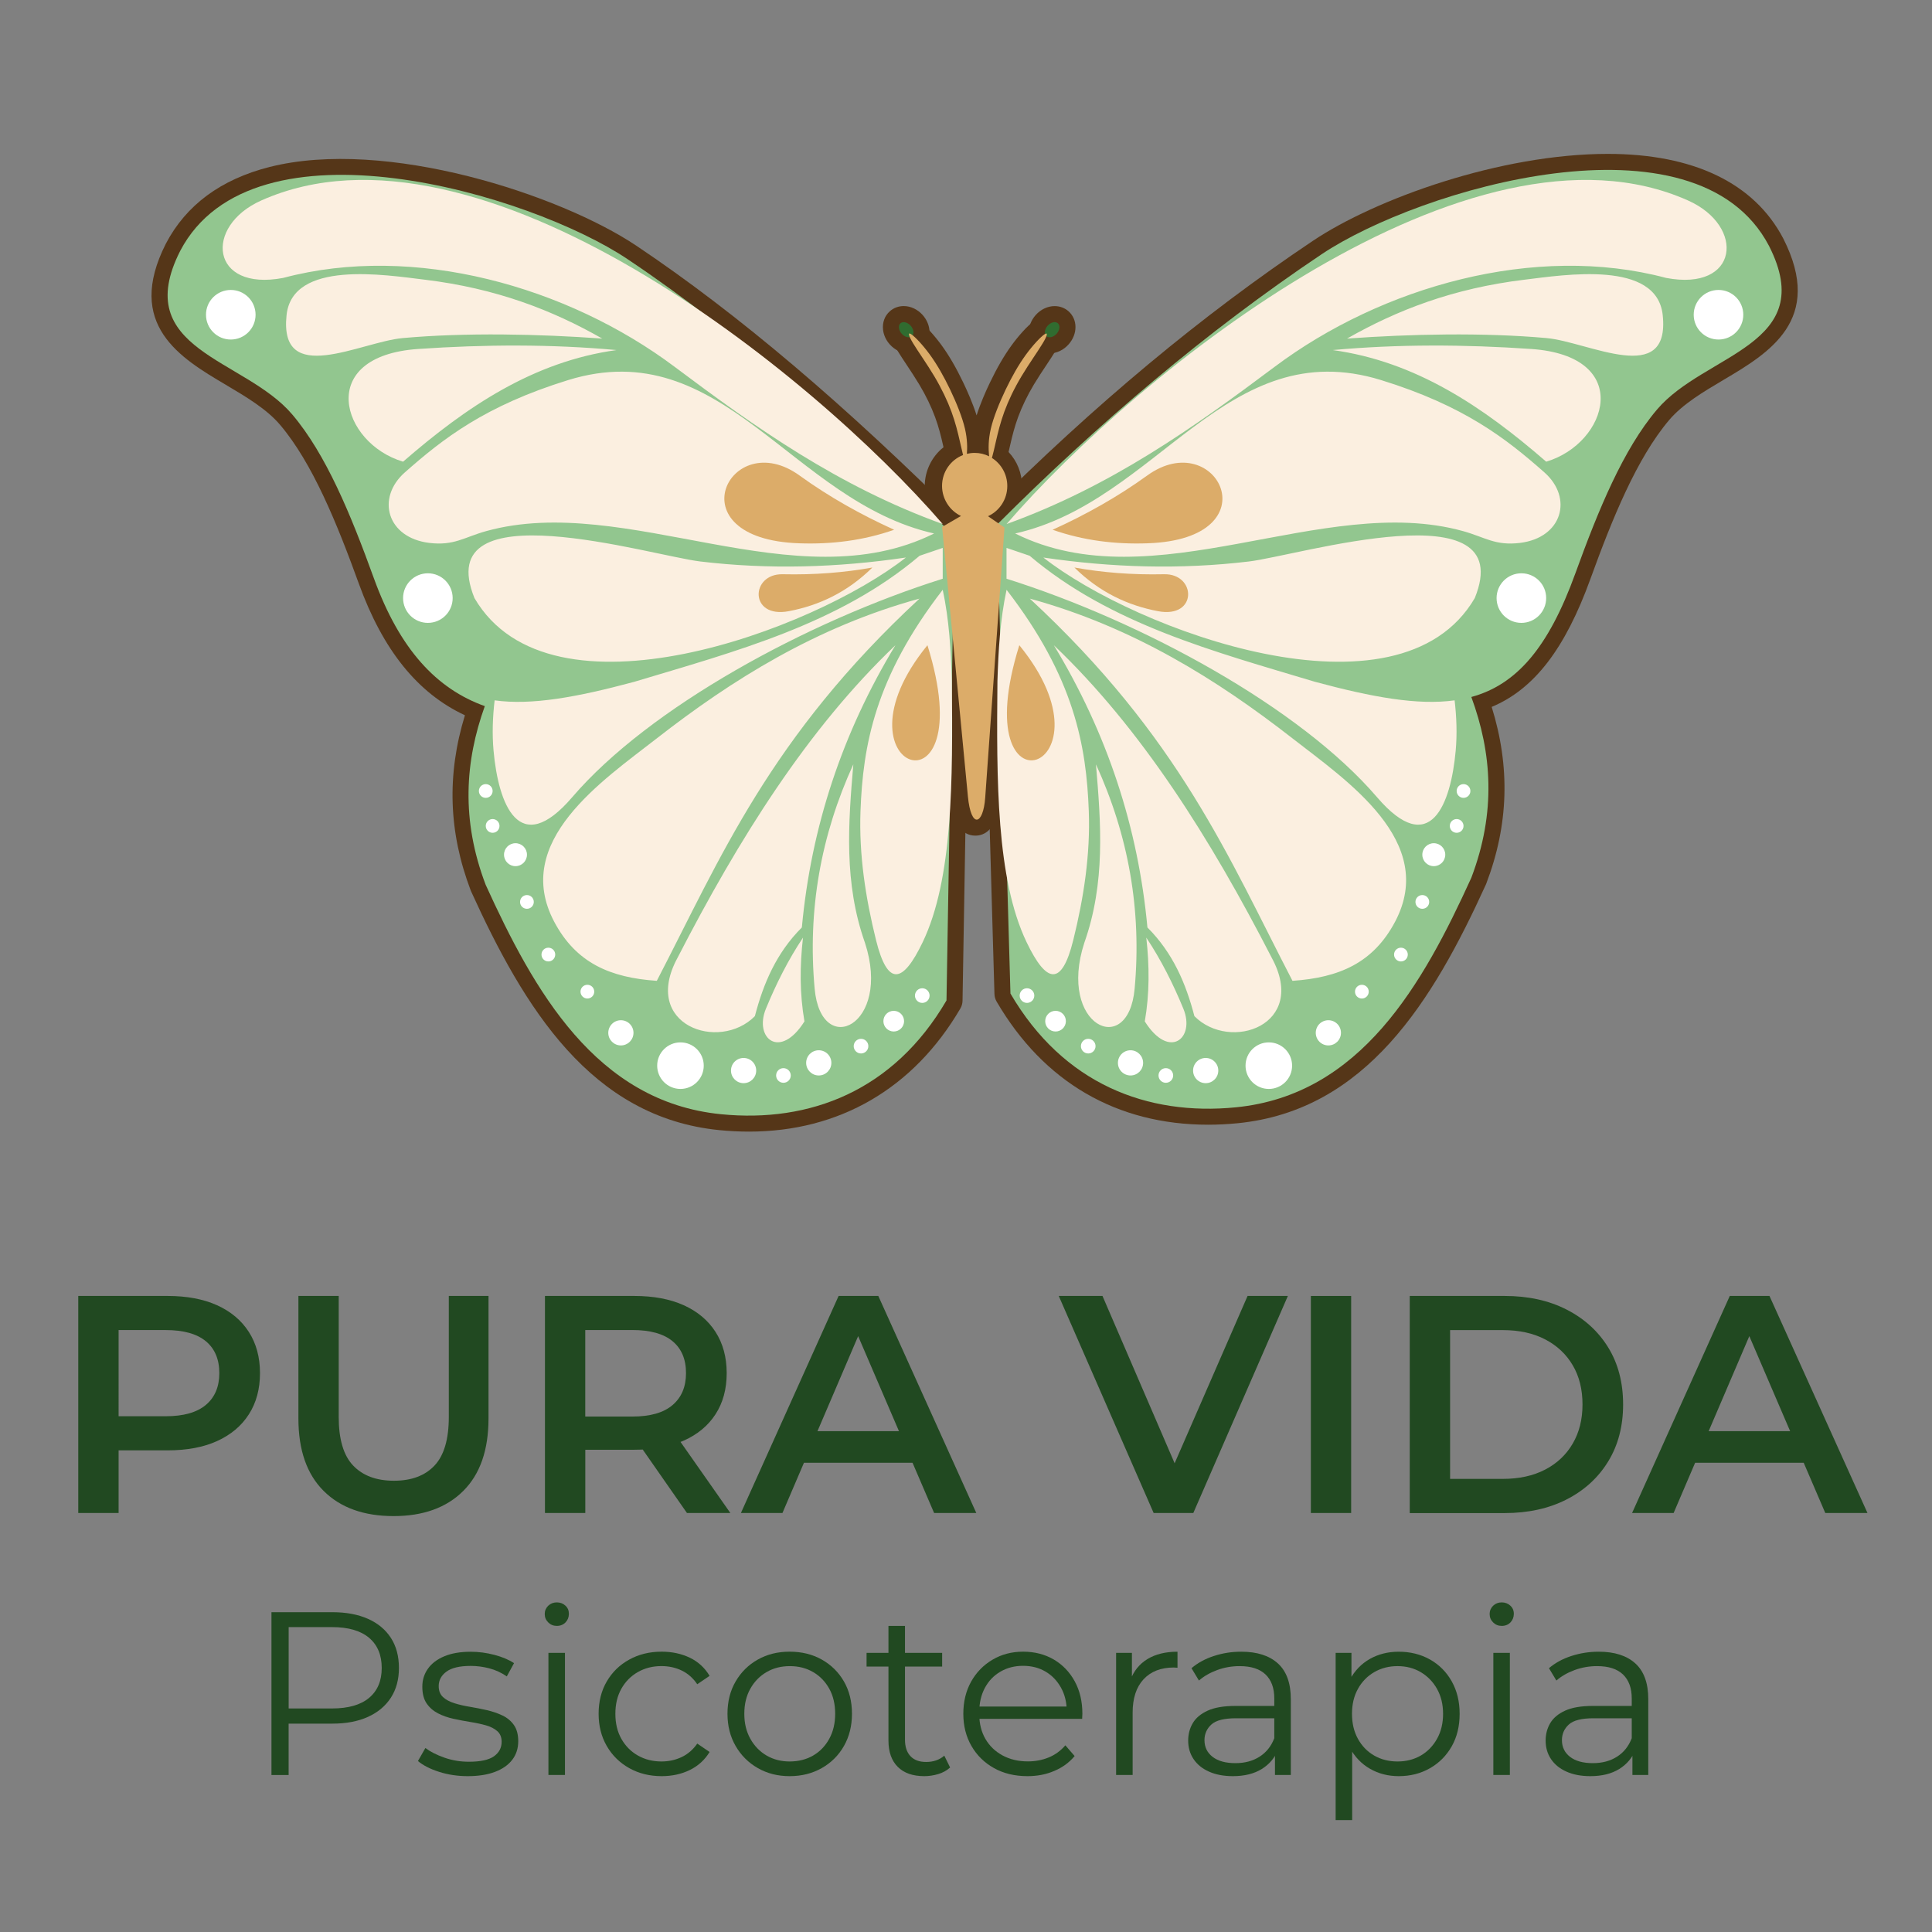 <?xml version="1.0" encoding="UTF-8"?>
<svg xmlns="http://www.w3.org/2000/svg" xmlns:xlink="http://www.w3.org/1999/xlink" version="1.1" id="Capa_1" x="0px" y="0px" viewBox="0 0 512 512" style="enable-background:new 0 0 512 512;" xml:space="preserve">
<rect x="0" y="0" width="512" height="512" fill="#808080" stroke="none"/>
<style type="text/css">
	.st0{fill-rule:evenodd;clip-rule:evenodd;fill:#553618;}
	.st1{fill-rule:evenodd;clip-rule:evenodd;fill:#306C30;}
	.st2{fill-rule:evenodd;clip-rule:evenodd;fill:#92C68F;}
	.st3{fill-rule:evenodd;clip-rule:evenodd;fill:#FBEFE0;}
	.st4{fill-rule:evenodd;clip-rule:evenodd;fill:#FFFFFF;}
	.st5{fill-rule:evenodd;clip-rule:evenodd;fill:#DCAC69;}
	.st6{fill:#214921;}
</style>
<g>
	<g>
		<path class="st0" d="M278.16,93.64c-1.37,0-2.68-0.49-3.68-1.37c-2.45-2.18-2.45-6.03-0.02-8.77c1.34-1.51,3.18-2.38,5.04-2.38    c1.37,0,2.68,0.49,3.67,1.37c2.45,2.18,2.46,6.03,0.02,8.77C281.85,92.78,280.02,93.64,278.16,93.64z M240.83,93.64    c-1.86,0-3.69-0.87-5.04-2.38c-0.98-1.1-1.61-2.46-1.77-3.84c-0.23-1.91,0.42-3.71,1.79-4.93c1-0.89,2.3-1.38,3.68-1.38    c1.85,0,3.69,0.87,5.03,2.38c0.98,1.1,1.61,2.47,1.77,3.84c0.23,1.91-0.42,3.71-1.79,4.93C243.51,93.16,242.2,93.64,240.83,93.64z    "></path>
		<path class="st0" d="M258.49,221.45c-3.73,0-5.94-3.37-6.57-10.02l-6.83-71.39c-0.16-1.65,0.67-3.25,2.1-4.08l0.02-0.01    c-1.38-2.12-2.14-4.62-2.14-7.16c0-4,1.87-7.81,4.97-10.26l-0.16-0.71c-0.51-2.23-1.1-4.64-2.06-7.25    c-1.04-2.83-2.45-5.74-4.19-8.65c-1.06-1.77-2.28-3.61-3.36-5.24c-0.9-1.36-1.71-2.58-2.3-3.55c-1.01-1.68-2.54-4.23-1.11-6.77    c0.75-1.33,2.29-2.23,3.83-2.23c1.45,0,2.49,0.7,2.84,0.93c1.78,1.19,4.31,4.11,6.03,6.48c1.98,2.72,3.85,5.95,5.73,9.88    c1.12,2.34,2.53,5.54,3.52,8.66c0.99-3.12,2.39-6.31,3.52-8.66c1.88-3.92,3.75-7.15,5.73-9.88c1.72-2.37,4.25-5.29,6.03-6.48    c0.93-0.63,1.86-0.93,2.84-0.93c1.54,0,3.08,0.9,3.83,2.23c1.44,2.54-0.1,5.08-1.11,6.76c-0.57,0.95-1.37,2.15-2.25,3.48    c-1.06,1.59-2.32,3.49-3.41,5.3c-1.74,2.92-3.15,5.83-4.19,8.65c-0.96,2.63-1.55,5.02-2.06,7.25c0,0-0.24,1.07-0.46,1.99    c2.27,2.4,3.56,5.61,3.56,8.98c0,2.74-0.87,5.41-2.44,7.61c1.15,0.86,1.79,2.27,1.68,3.7c-0.75,10.43-1.51,21.01-2.26,31.62    c0,0-2.04,28.66-2.85,39.96C264.36,220.19,260.65,221.45,258.49,221.45z"></path>
	</g>
	<path class="st1" d="M238.63,85.67c0.66-0.58,1.87-0.29,2.71,0.65c0.84,0.95,0.99,2.19,0.33,2.77c-0.66,0.58-1.87,0.29-2.71-0.65   C238.12,87.5,237.98,86.26,238.63,85.67L238.63,85.67z M280.35,85.67c-0.66-0.58-1.87-0.29-2.71,0.65   c-0.84,0.95-0.99,2.19-0.33,2.77c0.66,0.58,1.87,0.29,2.71-0.65C280.86,87.5,281.01,86.26,280.35,85.67z"></path>
	<g>
		<g>
			<path class="st0" d="M198.48,299.89c-2.56,0-5.17-0.13-7.82-0.39c-34.06-3.37-51.76-32.41-65.82-63.29     c-0.04-0.08-0.07-0.17-0.1-0.25c-5.86-15.41-6.37-30.63-1.53-46.41c-12.51-5.82-21.73-17.26-28.1-34.84     c-5.75-15.88-12.27-31.97-20.89-42.13c-3.56-4.2-9.07-7.46-14.4-10.62C47.88,94.9,33.03,86.1,43.97,64.55     c5.35-10.21,14.56-17.01,27.4-20.28c30.87-7.85,77.12,7.35,97.29,20.86c26.89,18.02,55.43,42.23,87.26,74.01     c0.82,0.81,1.27,1.93,1.25,3.08l-2.09,122.98c-0.01,0.73-0.21,1.44-0.58,2.07C242.09,288.5,222.39,299.89,198.48,299.89z      M132.62,232.81c12.11,26.57,27.66,55.14,58.87,58.23c16.73,1.66,39.77-1.74,55.1-27.12l2.04-120.04     c-30.91-30.76-58.63-54.22-84.71-71.69c-19.29-12.92-63.03-26.66-90.47-19.69c-10.41,2.65-17.79,8.01-21.94,15.94     c-7,13.79-0.85,18.23,12.62,26.21c5.93,3.51,12.06,7.14,16.55,12.43c9.49,11.18,16.37,28.11,22.4,44.73     c6.09,16.8,14.86,27.04,26.82,31.31c1.06,0.38,1.93,1.17,2.42,2.19c0.48,1.02,0.54,2.19,0.16,3.25     C127.04,203.7,127.09,218.18,132.62,232.81z"></path>
			<path class="st0" d="M320.17,298.06c-24.2,0-43.59-11.28-56.05-32.62c-0.36-0.61-0.56-1.31-0.58-2.02l-3.51-122.06     c-0.18-0.66-0.25-1.45-0.02-2.34c-0.01-1.1,0.41-2.2,1.25-3.03c28.87-28.83,57.21-52.43,86.66-72.16     c16.68-11.17,49.74-23.05,78.15-23.05c22.75,0,38.83,7.75,46.51,22.42c10.98,21.6-3.88,30.39-15.81,37.46     c-5.33,3.15-10.83,6.42-14.4,10.62c-8.62,10.16-15.13,26.25-20.89,42.13c-6.71,18.53-14.9,29.21-26.17,33.93     c4.96,15.91,4.49,31.27-1.42,46.79c-0.03,0.09-0.07,0.17-0.1,0.25c-14.06,30.88-31.77,59.92-65.82,63.29     C325.34,297.93,322.72,298.06,320.17,298.06L320.17,298.06z"></path>
		</g>
		<g>
			<path class="st2" d="M252.92,142.15c-26.85-26.82-55.9-52.9-86.62-73.48C140.53,51.4,67.1,29.58,47.76,66.48     c-13.4,26.38,17.01,28.42,29.69,43.36c8.94,10.53,15.51,26.49,21.64,43.43c6.81,18.78,16.6,29.3,29.39,33.86     c-5.25,14.61-6.32,30.13,0.22,47.33c12.77,28.04,29.21,57.54,62.38,60.82c23.49,2.33,45.74-6.15,59.75-30.15L252.92,142.15"></path>
			<path class="st2" d="M468.81,65.17c-19.33-36.9-92.77-15.07-118.54,2.19c-30.71,20.58-59.17,44.82-86.02,71.64     c0.47,0.51-0.48,0.95,0,1.45l3.53,122.85c14.02,23.99,36.26,32.48,59.75,30.15c33.16-3.28,49.61-32.78,62.38-60.82     c6.63-17.43,5.45-33.14,0.01-47.92c11.91-3.25,20.39-12.94,27.56-32.74c6.14-16.94,12.7-32.9,21.64-43.43     C451.8,93.59,482.21,91.55,468.81,65.17z"></path>
		</g>
		<path class="st3" d="M240.07,147.75c-18.16,2.68-36.31,3.22-54.47,1.05c-13.14-1.57-71.75-19.56-59.86,9.7    C145.9,193.01,215.68,166.96,240.07,147.75L240.07,147.75z M276.5,147.75c18.16,2.68,36.31,3.22,54.47,1.05    c13.14-1.57,71.75-19.56,59.86,9.7C370.67,193.01,300.9,166.96,276.5,147.75L276.5,147.75z M106.82,122.35    c16.84-14.62,34.59-26.55,56.57-29.58c-17.4-1.59-34.94-1.5-52.57-0.29C83.45,94.35,90.42,117.48,106.82,122.35L106.82,122.35z     M409.76,122.35c-16.84-14.62-34.59-26.55-56.57-29.58c17.4-1.59,34.94-1.5,52.57-0.29C433.12,94.35,426.16,117.48,409.76,122.35    L409.76,122.35z M385.49,185.6L385.49,185.6c-9.82,1.36-21.82-0.83-36.99-4.91c-26.89-8.08-54.25-15.28-75.64-33.41l-6.12-2.08    c0,2.72,0,5.44,0,8.17c35.96,11.32,77.8,34.11,98.19,57.9c14.15,16.51,19.58,1.68,20.84-12.3    C386.18,194.46,386,190.01,385.49,185.6L385.49,185.6z M266.75,156.3c-1.73,8.05-2.16,16.1-2.42,24.15    c-0.25,26.33-0.31,52.45,7.72,69.22c5.32,11.11,9.32,11.76,12.37-0.51c2.78-11.21,4.55-22.68,4.12-34.24    C287.9,197.67,284.71,179.54,266.75,156.3L266.75,156.3z M287.35,249.87c5.64-15.95,4.42-31.63,3.09-47.31    c8.63,18.86,12.15,38.66,10.25,59.46C298.99,280.71,280.21,271.79,287.35,249.87L287.35,249.87z M303.78,248.48    c3.93,5.91,7.11,12.24,9.83,18.85c3.2,7.8-3.72,13.68-10.23,3.35C304.66,263.35,304.62,255.94,303.78,248.48L303.78,248.48z     M316.53,269.29c9.46,9.57,30.19,2.4,20.51-15.44c-16.31-31.7-34.54-60.73-57.76-82.86c14.14,23.33,22.34,48.28,24.8,74.8    C310.85,252.54,314.28,260.67,316.53,269.29L316.53,269.29z M272.91,158.64c39.69,36.77,52.7,68.68,69.61,101.29    c12.3-0.84,21.39-4.69,27.2-15.68c11.25-21.27-12.73-37.3-27.27-48.63C322.7,180.23,300.29,166.13,272.91,158.64L272.91,158.64z     M266.75,138.88c27.74-10.01,49.64-25.63,71.07-41.69c28.33-21.23,68.97-32.8,103.71-23.54c19.31,3.68,21.11-13.7,5.82-20.52    C389.84,27.46,301.54,98.62,266.75,138.88L266.75,138.88z M409.82,89.59c11.21,1.01,32.83,13.08,30.82-6.07    c-1.55-14.67-26.04-10.68-36.68-9.39c-18.87,2.29-33.75,8.05-46.98,15.6C373.65,88.51,393.15,88.09,409.82,89.59L409.82,89.59z     M269.03,141.38c36.73,18.28,81.58-10.9,118.66-0.64c5.88,1.63,8.53,3.93,15.09,3.14c11.26-1.36,14.17-11.93,6.49-18.7    c-10.1-8.92-21.24-17.65-43.25-24.45C325.06,88.08,306.88,132.87,269.03,141.38L269.03,141.38z M131.08,185.6L131.08,185.6    c9.82,1.36,21.82-0.83,36.99-4.91c26.89-8.08,54.25-15.28,75.64-33.41l6.12-2.08c0,2.72,0,5.44,0,8.17    c-35.96,11.32-77.8,34.11-98.19,57.9c-14.15,16.51-19.58,1.68-20.84-12.3C130.39,194.46,130.57,190.01,131.08,185.6L131.08,185.6z     M249.83,156.3c1.73,8.05,2.16,16.1,2.42,24.15c0.25,26.33,0.31,52.45-7.72,69.22c-5.32,11.11-9.32,11.76-12.37-0.51    c-2.78-11.21-4.55-22.68-4.12-34.24C228.68,197.67,231.86,179.54,249.83,156.3L249.83,156.3z M229.23,249.87    c-5.64-15.95-4.42-31.63-3.09-47.31c-8.63,18.86-12.15,38.66-10.25,59.46C217.59,280.71,236.37,271.79,229.23,249.87    L229.23,249.87z M212.8,248.48c-3.93,5.91-7.11,12.24-9.83,18.85c-3.2,7.8,3.72,13.68,10.22,3.35    C211.91,263.35,211.95,255.94,212.8,248.48L212.8,248.48z M200.05,269.29c-9.46,9.57-30.19,2.4-20.51-15.44    c16.31-31.7,34.54-60.73,57.76-82.86c-14.14,23.33-22.34,48.28-24.8,74.8C205.73,252.54,202.3,260.67,200.05,269.29L200.05,269.29    z M243.67,158.64c-39.69,36.77-52.7,68.68-69.61,101.29c-12.3-0.84-21.39-4.69-27.2-15.68c-11.25-21.27,12.73-37.3,27.27-48.63    C193.88,180.23,216.29,166.13,243.67,158.64L243.67,158.64z M249.83,138.88c-27.74-10.01-49.64-25.63-71.07-41.69    c-28.33-21.23-68.97-32.8-103.71-23.54c-19.31,3.68-21.11-13.7-5.82-20.52C126.74,27.46,215.03,98.62,249.83,138.88L249.83,138.88    z M106.76,89.59c-11.21,1.01-32.84,13.08-30.82-6.07c1.55-14.67,26.04-10.68,36.68-9.39c18.87,2.29,33.75,8.05,46.98,15.6    C142.93,88.51,123.42,88.09,106.76,89.59L106.76,89.59z M247.54,141.38c-36.73,18.28-81.58-10.9-118.66-0.64    c-5.88,1.63-8.53,3.93-15.09,3.14c-11.26-1.36-14.17-11.93-6.49-18.7c10.1-8.92,21.24-17.65,43.25-24.45    C191.52,88.08,209.7,132.87,247.54,141.38z"></path>
		<path class="st4" d="M455.42,76.84c-3.63,0-6.57,2.94-6.57,6.57c0,3.63,2.94,6.57,6.57,6.57c3.63,0,6.57-2.94,6.57-6.57    C461.99,79.78,459.05,76.84,455.42,76.84L455.42,76.84z M61.16,76.84c3.63,0,6.57,2.94,6.57,6.57c0,3.63-2.94,6.57-6.57,6.57    c-3.63,0-6.57-2.94-6.57-6.57C54.58,79.78,57.53,76.84,61.16,76.84L61.16,76.84z M244.41,261.9c1.07,0,1.94,0.87,1.94,1.94    c0,1.07-0.87,1.94-1.94,1.94c-1.07,0-1.94-0.87-1.94-1.94C242.48,262.77,243.34,261.9,244.41,261.9L244.41,261.9z M236.85,267.88    c1.51,0,2.74,1.23,2.74,2.74c0,1.51-1.23,2.74-2.74,2.74c-1.51,0-2.74-1.23-2.74-2.74C234.11,269.1,235.33,267.88,236.85,267.88    L236.85,267.88z M228.18,275.3c1.07,0,1.94,0.87,1.94,1.94s-0.87,1.94-1.94,1.94c-1.07,0-1.94-0.87-1.94-1.94    S227.11,275.3,228.18,275.3L228.18,275.3z M207.62,283.07c1.07,0,1.94,0.87,1.94,1.94c0,1.07-0.87,1.94-1.94,1.94    c-1.07,0-1.94-0.87-1.94-1.94C205.68,283.93,206.55,283.07,207.62,283.07L207.62,283.07z M216.98,278.33    c1.84,0,3.34,1.49,3.34,3.34c0,1.84-1.49,3.34-3.34,3.34c-1.84,0-3.34-1.49-3.34-3.34C213.64,279.83,215.13,278.33,216.98,278.33    L216.98,278.33z M197.06,280.37c1.84,0,3.34,1.49,3.34,3.34s-1.49,3.34-3.34,3.34c-1.84,0-3.34-1.49-3.34-3.34    S195.22,280.37,197.06,280.37L197.06,280.37z M180.33,276.24c3.41,0,6.17,2.76,6.17,6.17c0,3.41-2.76,6.17-6.17,6.17    c-3.41,0-6.17-2.76-6.17-6.17C174.15,279.01,176.92,276.24,180.33,276.24L180.33,276.24z M164.54,270.37    c1.84,0,3.34,1.49,3.34,3.34c0,1.84-1.49,3.34-3.34,3.34c-1.84,0-3.34-1.49-3.34-3.34C161.21,271.86,162.7,270.37,164.54,270.37    L164.54,270.37z M155.66,260.98c1.01,0,1.82,0.81,1.82,1.82c0,1.01-0.81,1.82-1.82,1.82s-1.82-0.82-1.82-1.82    C153.84,261.79,154.66,260.98,155.66,260.98L155.66,260.98z M145.32,251.15c1.01,0,1.82,0.81,1.82,1.82s-0.81,1.82-1.82,1.82    s-1.82-0.81-1.82-1.82S144.32,251.15,145.32,251.15L145.32,251.15z M139.64,237.2c1.01,0,1.82,0.81,1.82,1.82    s-0.81,1.82-1.82,1.82s-1.82-0.81-1.82-1.82S138.64,237.2,139.64,237.2L139.64,237.2z M136.61,223.46c1.68,0,3.04,1.36,3.04,3.04    c0,1.68-1.36,3.04-3.04,3.04c-1.68,0-3.04-1.36-3.04-3.04C133.57,224.82,134.93,223.46,136.61,223.46L136.61,223.46z     M130.55,217.06c1.01,0,1.82,0.81,1.82,1.82c0,1.01-0.81,1.82-1.82,1.82s-1.82-0.81-1.82-1.82    C128.73,217.88,129.54,217.06,130.55,217.06L130.55,217.06z M128.73,207.8c1.01,0,1.82,0.81,1.82,1.82s-0.82,1.82-1.82,1.82    c-1.01,0-1.82-0.81-1.82-1.82S127.72,207.8,128.73,207.8L128.73,207.8z M113.39,151.93c3.63,0,6.57,2.94,6.57,6.57    c0,3.63-2.94,6.57-6.57,6.57c-3.63,0-6.57-2.94-6.57-6.57C106.82,154.87,109.76,151.93,113.39,151.93L113.39,151.93z     M272.16,261.9c-1.07,0-1.94,0.87-1.94,1.94c0,1.07,0.87,1.94,1.94,1.94s1.94-0.87,1.94-1.94    C274.1,262.77,273.23,261.9,272.16,261.9L272.16,261.9z M279.73,267.88c-1.51,0-2.74,1.23-2.74,2.74c0,1.51,1.23,2.74,2.74,2.74    s2.74-1.23,2.74-2.74C282.47,269.1,281.24,267.88,279.73,267.88L279.73,267.88z M288.39,275.3c-1.07,0-1.94,0.87-1.94,1.94    s0.87,1.94,1.94,1.94s1.94-0.87,1.94-1.94S289.46,275.3,288.39,275.3L288.39,275.3z M308.96,283.07c-1.07,0-1.94,0.87-1.94,1.94    c0,1.07,0.87,1.94,1.94,1.94c1.07,0,1.94-0.87,1.94-1.94C310.9,283.93,310.03,283.07,308.96,283.07L308.96,283.07z M299.6,278.33    c-1.84,0-3.34,1.49-3.34,3.34c0,1.84,1.49,3.34,3.34,3.34s3.34-1.49,3.34-3.34C302.93,279.83,301.44,278.33,299.6,278.33    L299.6,278.33z M319.52,280.37c-1.84,0-3.34,1.49-3.34,3.34s1.49,3.34,3.34,3.34c1.84,0,3.34-1.49,3.34-3.34    S321.36,280.37,319.52,280.37L319.52,280.37z M336.25,276.24c-3.41,0-6.17,2.76-6.17,6.17c0,3.41,2.76,6.17,6.17,6.17    c3.41,0,6.17-2.76,6.17-6.17C342.42,279.01,339.66,276.24,336.25,276.24L336.25,276.24z M352.03,270.37    c-1.84,0-3.34,1.49-3.34,3.34c0,1.84,1.49,3.34,3.34,3.34c1.84,0,3.34-1.49,3.34-3.34C355.37,271.86,353.88,270.37,352.03,270.37    L352.03,270.37z M360.91,260.98c-1.01,0-1.82,0.81-1.82,1.82c0,1.01,0.81,1.82,1.82,1.82c1.01,0,1.82-0.82,1.82-1.82    C362.73,261.79,361.92,260.98,360.91,260.98L360.91,260.98z M371.26,251.15c-1.01,0-1.82,0.81-1.82,1.82s0.82,1.82,1.82,1.82    c1.01,0,1.82-0.81,1.82-1.82S372.26,251.15,371.26,251.15L371.26,251.15z M376.93,237.2c-1.01,0-1.82,0.81-1.82,1.82    s0.81,1.82,1.82,1.82c1.01,0,1.82-0.81,1.82-1.82S377.94,237.2,376.93,237.2L376.93,237.2z M379.97,223.46    c-1.68,0-3.04,1.36-3.04,3.04c0,1.68,1.36,3.04,3.04,3.04c1.68,0,3.04-1.36,3.04-3.04C383.01,224.82,381.65,223.46,379.97,223.46    L379.97,223.46z M386.03,217.06c-1.01,0-1.82,0.81-1.82,1.82c0,1.01,0.81,1.82,1.82,1.82c1.01,0,1.82-0.81,1.82-1.82    C387.85,217.88,387.03,217.06,386.03,217.06L386.03,217.06z M387.85,207.8c-1.01,0-1.82,0.81-1.82,1.82s0.81,1.82,1.82,1.82    c1.01,0,1.82-0.81,1.82-1.82S388.85,207.8,387.85,207.8L387.85,207.8z M403.18,151.93c-3.63,0-6.57,2.94-6.57,6.57    c0,3.63,2.94,6.57,6.57,6.57c3.63,0,6.57-2.94,6.57-6.57C409.76,154.87,406.82,151.93,403.18,151.93z"></path>
		<path class="st5" d="M278.95,140.39c8.82-4,17.24-8.71,25.08-14.38c18.46-13.34,33.58,16.85,0.06,17.97    C295.51,144.28,287.11,143.25,278.95,140.39L278.95,140.39z M254.67,136.74l-5,2.9c2.28,23.8,4.55,47.59,6.83,71.39    c0.83,8.7,4.06,7.66,4.59,0.35c1.7-23.59,3.41-47.99,5.11-71.58l-4.37-3c3.01-1.37,5.11-4.44,5.11-8c0-3.14-1.63-5.89-4.07-7.44    c0.28-0.93,0.65-2.61,1.08-4.49c0.53-2.29,1.15-4.88,2.21-7.77c1.06-2.89,2.56-6.07,4.53-9.36c1.96-3.29,4.39-6.67,5.66-8.8    c1.28-2.12,1.41-2.99,0.44-2.34c-0.97,0.65-3.04,2.81-4.95,5.44c-1.92,2.64-3.68,5.76-5.34,9.22c-1.65,3.46-3.2,7.26-3.92,10.34    c-0.72,3.08-0.62,5.45-0.49,6.92l0.04,0.41c-1.16-0.58-2.46-0.91-3.83-0.91c-0.71,0-1.4,0.09-2.07,0.25    c0.12-1.48,0.17-3.76-0.51-6.68c-0.72-3.08-2.27-6.88-3.92-10.34c-1.66-3.46-3.42-6.58-5.34-9.22c-1.92-2.64-3.99-4.8-4.95-5.44    c-0.97-0.65-0.83,0.22,0.44,2.34c1.28,2.12,3.7,5.51,5.66,8.8c1.96,3.29,3.46,6.47,4.53,9.36c1.06,2.89,1.69,5.48,2.21,7.77    c0.33,1.44,0.63,2.77,0.87,3.73c-3.26,1.26-5.57,4.45-5.57,8.19C249.67,132.31,251.72,135.34,254.67,136.74L254.67,136.74z     M236.96,140.39c-8.82-4-17.24-8.71-25.08-14.38c-18.46-13.34-33.58,16.85-0.06,17.97C220.41,144.28,228.81,143.25,236.96,140.39    L236.96,140.39z M245.78,170.99C260.65,218.55,218.69,204.18,245.78,170.99L245.78,170.99z M231.19,150.4    c-7.39,1.33-15.27,1.97-23.75,1.78c-8.59-0.2-8.96,11.8,1.6,9.79C217.02,160.45,224.5,156.99,231.19,150.4L231.19,150.4z     M270.13,170.99C297.23,204.18,255.27,218.55,270.13,170.99L270.13,170.99z M284.73,150.4c7.39,1.33,15.27,1.97,23.75,1.78    c8.59-0.2,8.96,11.8-1.6,9.79C298.9,160.45,291.41,156.99,284.73,150.4z"></path>
	</g>
	<g>
		<g>
			<path class="st6" d="M20.74,400.96v-57.52h23.67c5.09,0,9.46,0.82,13.11,2.46c3.64,1.65,6.45,4,8.42,7.07     c1.97,3.07,2.96,6.71,2.96,10.93c0,4.22-0.99,7.86-2.96,10.93c-1.97,3.07-4.78,5.42-8.42,7.07s-8.01,2.46-13.11,2.46H26.66     l4.77-5.01v21.61H20.74z M31.42,380.5l-4.77-5.18h17.26c4.71,0,8.26-1,10.64-3c2.38-2,3.57-4.81,3.57-8.42     c0-3.67-1.19-6.49-3.57-8.46c-2.38-1.97-5.93-2.96-10.64-2.96H26.66l4.77-5.26V380.5z"></path>
			<path class="st6" d="M104.31,401.78c-7.89,0-14.07-2.22-18.53-6.66c-4.47-4.44-6.7-10.85-6.7-19.23v-32.46h10.68v32.05     c0,5.92,1.27,10.22,3.82,12.9c2.55,2.68,6.15,4.03,10.81,4.03c4.66,0,8.24-1.34,10.77-4.03c2.52-2.68,3.78-6.98,3.78-12.9v-32.05     h10.52v32.46c0,8.38-2.23,14.79-6.7,19.23C118.3,399.56,112.15,401.78,104.31,401.78z"></path>
			<path class="st6" d="M144.42,400.96v-57.52h23.67c5.09,0,9.46,0.82,13.11,2.46c3.64,1.65,6.45,4,8.42,7.07     c1.97,3.07,2.96,6.71,2.96,10.93c0,4.22-0.99,7.85-2.96,10.89c-1.97,3.04-4.78,5.37-8.42,6.99c-3.64,1.62-8.01,2.42-13.11,2.42     h-17.75l4.77-4.85v21.61H144.42z M155.1,380.5l-4.77-5.1h17.26c4.71,0,8.26-1.01,10.64-3.04c2.38-2.03,3.57-4.85,3.57-8.47     c0-3.67-1.19-6.49-3.57-8.46c-2.38-1.97-5.93-2.96-10.64-2.96h-17.26l4.77-5.26V380.5z M182.05,400.96l-14.55-20.87h11.42     l14.63,20.87H182.05z"></path>
			<path class="st6" d="M196.35,400.96l25.89-57.52h10.52l25.97,57.52h-11.18l-22.27-51.85h4.27l-22.19,51.85H196.35z      M208.27,387.65l2.88-8.38h31.06l2.88,8.38H208.27z"></path>
			<path class="st6" d="M305.73,400.96l-25.15-57.52h11.59l22.43,52.02h-6.66l22.68-52.02h10.68l-25.06,57.52H305.73z"></path>
			<path class="st6" d="M347.39,400.96v-57.52h10.68v57.52H347.39z"></path>
			<path class="st6" d="M373.6,400.96v-57.52h25.15c6.25,0,11.72,1.21,16.43,3.62c4.71,2.41,8.38,5.75,11.01,10.03     c2.63,4.27,3.95,9.31,3.95,15.12c0,5.75-1.32,10.78-3.95,15.08c-2.63,4.3-6.3,7.66-11.01,10.07c-4.71,2.41-10.19,3.62-16.43,3.62     H373.6z M384.29,391.92h13.97c4.33,0,8.07-0.82,11.22-2.46c3.15-1.64,5.59-3.94,7.31-6.9c1.73-2.96,2.59-6.41,2.59-10.35     c0-4-0.86-7.47-2.59-10.4c-1.72-2.93-4.16-5.22-7.31-6.86c-3.15-1.64-6.89-2.46-11.22-2.46h-13.97V391.92z"></path>
			<path class="st6" d="M432.52,400.96l25.89-57.52h10.52l25.97,57.52h-11.18l-22.27-51.85h4.27l-22.19,51.85H432.52z      M444.44,387.65l2.88-8.38h31.06l2.88,8.38H444.44z"></path>
		</g>
		<g>
			<path class="st6" d="M71.94,470.39v-43.14h16.15c3.66,0,6.8,0.59,9.43,1.76c2.63,1.17,4.65,2.86,6.07,5.05s2.13,4.86,2.13,7.98     c0,3.04-0.71,5.66-2.13,7.86c-1.42,2.2-3.44,3.89-6.07,5.09c-2.63,1.19-5.77,1.79-9.43,1.79H74.46l2.03-2.16v15.78H71.94z      M76.5,454.98l-2.03-2.22h13.5c4.31,0,7.59-0.93,9.83-2.8c2.24-1.87,3.36-4.51,3.36-7.92c0-3.45-1.12-6.12-3.36-8.01     c-2.24-1.89-5.52-2.83-9.83-2.83h-13.5l2.03-2.16V454.98z"></path>
			<path class="st6" d="M123.95,470.7c-2.67,0-5.2-0.38-7.58-1.14c-2.38-0.76-4.25-1.72-5.61-2.87l1.97-3.45     c1.31,0.99,3,1.84,5.05,2.56c2.05,0.72,4.21,1.08,6.47,1.08c3.08,0,5.3-0.48,6.66-1.45s2.03-2.25,2.03-3.85     c0-1.19-0.38-2.13-1.14-2.8c-0.76-0.68-1.76-1.19-2.99-1.54c-1.23-0.35-2.61-0.65-4.13-0.89c-1.52-0.25-3.03-0.53-4.53-0.86     c-1.5-0.33-2.87-0.81-4.1-1.45c-1.23-0.64-2.23-1.51-2.99-2.62c-0.76-1.11-1.14-2.59-1.14-4.44c0-1.77,0.49-3.35,1.48-4.75     c0.99-1.4,2.43-2.5,4.35-3.3c1.91-0.8,4.24-1.2,7-1.2c2.1,0,4.19,0.28,6.29,0.83c2.1,0.56,3.82,1.28,5.18,2.19l-1.91,3.51     c-1.44-0.99-2.98-1.7-4.62-2.13c-1.64-0.43-3.29-0.65-4.93-0.65c-2.92,0-5.06,0.5-6.44,1.51c-1.38,1.01-2.06,2.29-2.06,3.85     c0,1.23,0.38,2.2,1.14,2.9c0.76,0.7,1.77,1.24,3.02,1.63c1.25,0.39,2.63,0.71,4.13,0.95c1.5,0.25,3,0.55,4.5,0.89     c1.5,0.35,2.88,0.82,4.13,1.42c1.25,0.6,2.26,1.44,3.02,2.53c0.76,1.09,1.14,2.52,1.14,4.28c0,1.89-0.52,3.52-1.57,4.9     c-1.05,1.38-2.57,2.45-4.56,3.21C129.2,470.32,126.79,470.7,123.95,470.7z"></path>
			<path class="st6" d="M147.56,430.88c-0.9,0-1.66-0.31-2.28-0.93c-0.62-0.62-0.92-1.35-0.92-2.22c0-0.86,0.31-1.59,0.92-2.19     c0.62-0.59,1.38-0.89,2.28-0.89c0.9,0,1.66,0.29,2.28,0.86c0.62,0.57,0.92,1.29,0.92,2.16c0,0.9-0.3,1.66-0.89,2.28     C149.27,430.57,148.5,430.88,147.56,430.88z M145.34,470.39v-32.36h4.38v32.36H145.34z"></path>
			<path class="st6" d="M175.35,470.7c-3.2,0-6.07-0.71-8.6-2.13c-2.53-1.42-4.51-3.37-5.95-5.86c-1.44-2.49-2.16-5.33-2.16-8.54     c0-3.25,0.72-6.1,2.16-8.57c1.44-2.47,3.42-4.4,5.95-5.79c2.53-1.4,5.39-2.1,8.6-2.1c2.75,0,5.24,0.54,7.46,1.6     c2.22,1.07,3.96,2.67,5.24,4.81l-3.27,2.22c-1.11-1.64-2.49-2.85-4.13-3.64c-1.64-0.78-3.43-1.17-5.36-1.17     c-2.3,0-4.38,0.52-6.23,1.57c-1.85,1.05-3.31,2.52-4.38,4.41c-1.07,1.89-1.6,4.11-1.6,6.66c0,2.55,0.53,4.77,1.6,6.66     c1.07,1.89,2.53,3.36,4.38,4.41c1.85,1.05,3.92,1.57,6.23,1.57c1.93,0,3.72-0.39,5.36-1.17s3.02-1.97,4.13-3.57l3.27,2.22     c-1.27,2.1-3.02,3.69-5.24,4.78C180.59,470.15,178.11,470.7,175.35,470.7z"></path>
			<path class="st6" d="M209.25,470.7c-3.12,0-5.93-0.71-8.41-2.13c-2.49-1.42-4.45-3.37-5.89-5.86c-1.44-2.49-2.16-5.33-2.16-8.54     c0-3.25,0.72-6.1,2.16-8.57c1.44-2.47,3.39-4.4,5.86-5.79c2.47-1.4,5.28-2.1,8.44-2.1c3.21,0,6.05,0.7,8.54,2.1     c2.49,1.4,4.44,3.33,5.86,5.79c1.42,2.46,2.13,5.32,2.13,8.57c0,3.2-0.71,6.05-2.13,8.54c-1.42,2.49-3.38,4.44-5.89,5.86     C215.25,469.99,212.42,470.7,209.25,470.7z M209.25,466.81c2.34,0,4.42-0.52,6.23-1.57c1.81-1.05,3.24-2.53,4.28-4.44     c1.05-1.91,1.57-4.12,1.57-6.62c0-2.55-0.52-4.77-1.57-6.66c-1.05-1.89-2.48-3.36-4.28-4.41c-1.81-1.05-3.86-1.57-6.16-1.57     c-2.3,0-4.36,0.52-6.16,1.57c-1.81,1.05-3.25,2.52-4.31,4.41c-1.07,1.89-1.6,4.11-1.6,6.66c0,2.51,0.53,4.71,1.6,6.62     c1.07,1.91,2.51,3.39,4.31,4.44C204.96,466.29,206.99,466.81,209.25,466.81z"></path>
			<path class="st6" d="M229.65,441.66v-3.64h20.03v3.64H229.65z M244.94,470.7c-3.04,0-5.38-0.82-7.03-2.47     c-1.64-1.64-2.46-3.96-2.46-6.96v-30.39h4.38v30.14c0,1.89,0.48,3.35,1.45,4.38c0.96,1.03,2.35,1.54,4.16,1.54     c1.93,0,3.53-0.56,4.81-1.67l1.54,3.14c-0.86,0.78-1.9,1.36-3.11,1.73C247.45,470.51,246.21,470.7,244.94,470.7z"></path>
			<path class="st6" d="M272.3,470.7c-3.37,0-6.33-0.71-8.87-2.13c-2.55-1.42-4.54-3.37-5.98-5.86c-1.44-2.49-2.16-5.33-2.16-8.54     c0-3.21,0.69-6.04,2.06-8.51c1.38-2.46,3.27-4.41,5.67-5.82c2.4-1.42,5.11-2.13,8.11-2.13c3.04,0,5.74,0.69,8.1,2.06     c2.36,1.38,4.22,3.31,5.58,5.79c1.36,2.49,2.03,5.35,2.03,8.6c0,0.21-0.01,0.42-0.03,0.65c-0.02,0.23-0.03,0.46-0.03,0.71h-28.17     v-3.27h25.82l-1.73,1.29c0-2.34-0.5-4.43-1.51-6.26c-1.01-1.83-2.37-3.26-4.1-4.28c-1.73-1.03-3.72-1.54-5.98-1.54     c-2.22,0-4.21,0.51-5.98,1.54c-1.77,1.03-3.14,2.46-4.13,4.31c-0.99,1.85-1.48,3.97-1.48,6.35v0.68c0,2.46,0.55,4.63,1.63,6.5     c1.09,1.87,2.61,3.33,4.56,4.38c1.95,1.05,4.18,1.57,6.69,1.57c1.97,0,3.81-0.35,5.52-1.05c1.71-0.7,3.17-1.77,4.41-3.21     l2.46,2.84c-1.44,1.73-3.23,3.04-5.39,3.94C277.26,470.24,274.89,470.7,272.3,470.7z"></path>
			<path class="st6" d="M295.78,470.39v-32.36h4.19v8.81l-0.43-1.54c0.9-2.46,2.42-4.34,4.56-5.64c2.13-1.29,4.79-1.94,7.95-1.94     v4.25c-0.16,0-0.33-0.01-0.49-0.03s-0.33-0.03-0.49-0.03c-3.41,0-6.08,1.04-8.01,3.11c-1.93,2.08-2.9,5.02-2.9,8.84v16.52H295.78     z"></path>
			<path class="st6" d="M326.72,470.7c-2.43,0-4.53-0.4-6.32-1.2c-1.79-0.8-3.15-1.91-4.1-3.33c-0.95-1.42-1.42-3.05-1.42-4.9     c0-1.68,0.4-3.22,1.2-4.59c0.8-1.38,2.12-2.49,3.94-3.33c1.83-0.84,4.28-1.26,7.37-1.26h11.16v3.27h-11.03     c-3.12,0-5.29,0.55-6.5,1.66c-1.21,1.11-1.82,2.49-1.82,4.13c0,1.85,0.72,3.33,2.16,4.44c1.44,1.11,3.45,1.66,6.04,1.66     c2.46,0,4.59-0.56,6.38-1.7c1.79-1.13,3.09-2.76,3.92-4.9l0.99,3.02c-0.82,2.14-2.25,3.84-4.28,5.12     C332.36,470.06,329.8,470.7,326.72,470.7z M337.88,470.39v-7.15l-0.18-1.17v-11.96c0-2.75-0.77-4.87-2.31-6.35     c-1.54-1.48-3.83-2.22-6.87-2.22c-2.1,0-4.09,0.35-5.98,1.05c-1.89,0.7-3.49,1.62-4.81,2.77l-1.97-3.27     c1.64-1.4,3.61-2.48,5.92-3.23c2.3-0.76,4.72-1.14,7.27-1.14c4.19,0,7.43,1.04,9.71,3.11c2.28,2.08,3.42,5.23,3.42,9.46v20.09     H337.88z"></path>
			<path class="st6" d="M353.96,482.34v-44.31h4.19v9.74l-0.43,6.47l0.62,6.53v21.57H353.96z M370.67,470.7     c-2.79,0-5.32-0.65-7.58-1.94s-4.06-3.16-5.39-5.61c-1.34-2.44-2-5.43-2-8.97c0-3.53,0.66-6.52,1.97-8.97     c1.32-2.44,3.1-4.3,5.36-5.58c2.26-1.27,4.81-1.91,7.64-1.91c3.08,0,5.84,0.69,8.29,2.06c2.44,1.38,4.37,3.31,5.76,5.79     c1.4,2.49,2.1,5.35,2.1,8.6c0,3.29-0.7,6.16-2.1,8.63c-1.4,2.46-3.32,4.4-5.76,5.79C376.51,470,373.75,470.7,370.67,470.7z      M370.36,466.81c2.3,0,4.35-0.52,6.16-1.57c1.81-1.05,3.24-2.53,4.31-4.44c1.07-1.91,1.6-4.12,1.6-6.62c0-2.51-0.54-4.71-1.6-6.6     s-2.51-3.37-4.31-4.44c-1.81-1.07-3.86-1.6-6.16-1.6c-2.3,0-4.37,0.54-6.19,1.6c-1.83,1.07-3.27,2.55-4.31,4.44     c-1.05,1.89-1.57,4.09-1.57,6.6c0,2.51,0.52,4.71,1.57,6.62c1.05,1.91,2.49,3.39,4.31,4.44     C365.99,466.29,368.06,466.81,370.36,466.81z"></path>
			<path class="st6" d="M397.97,430.88c-0.9,0-1.66-0.31-2.28-0.93c-0.62-0.62-0.92-1.35-0.92-2.22c0-0.86,0.31-1.59,0.92-2.19     c0.62-0.59,1.38-0.89,2.28-0.89s1.66,0.29,2.28,0.86c0.62,0.57,0.93,1.29,0.93,2.16c0,0.9-0.3,1.66-0.89,2.28     C399.69,430.57,398.92,430.88,397.97,430.88z M395.75,470.39v-32.36h4.38v32.36H395.75z"></path>
			<path class="st6" d="M421.45,470.7c-2.43,0-4.53-0.4-6.32-1.2c-1.79-0.8-3.15-1.91-4.1-3.33c-0.95-1.42-1.42-3.05-1.42-4.9     c0-1.68,0.4-3.22,1.2-4.59c0.8-1.38,2.12-2.49,3.94-3.33c1.83-0.84,4.28-1.26,7.37-1.26h11.16v3.27h-11.03     c-3.12,0-5.29,0.55-6.5,1.66c-1.21,1.11-1.82,2.49-1.82,4.13c0,1.85,0.72,3.33,2.16,4.44c1.44,1.11,3.45,1.66,6.04,1.66     c2.46,0,4.59-0.56,6.38-1.7c1.79-1.13,3.09-2.76,3.92-4.9l0.99,3.02c-0.82,2.14-2.25,3.84-4.28,5.12     C427.09,470.06,424.53,470.7,421.45,470.7z M432.61,470.39v-7.15l-0.18-1.17v-11.96c0-2.75-0.77-4.87-2.31-6.35     c-1.54-1.48-3.83-2.22-6.87-2.22c-2.1,0-4.09,0.35-5.98,1.05c-1.89,0.7-3.49,1.62-4.81,2.77l-1.97-3.27     c1.64-1.4,3.61-2.48,5.92-3.23s4.72-1.14,7.27-1.14c4.19,0,7.43,1.04,9.71,3.11c2.28,2.08,3.42,5.23,3.42,9.46v20.09H432.61z"></path>
		</g>
	</g>
</g>
</svg>

